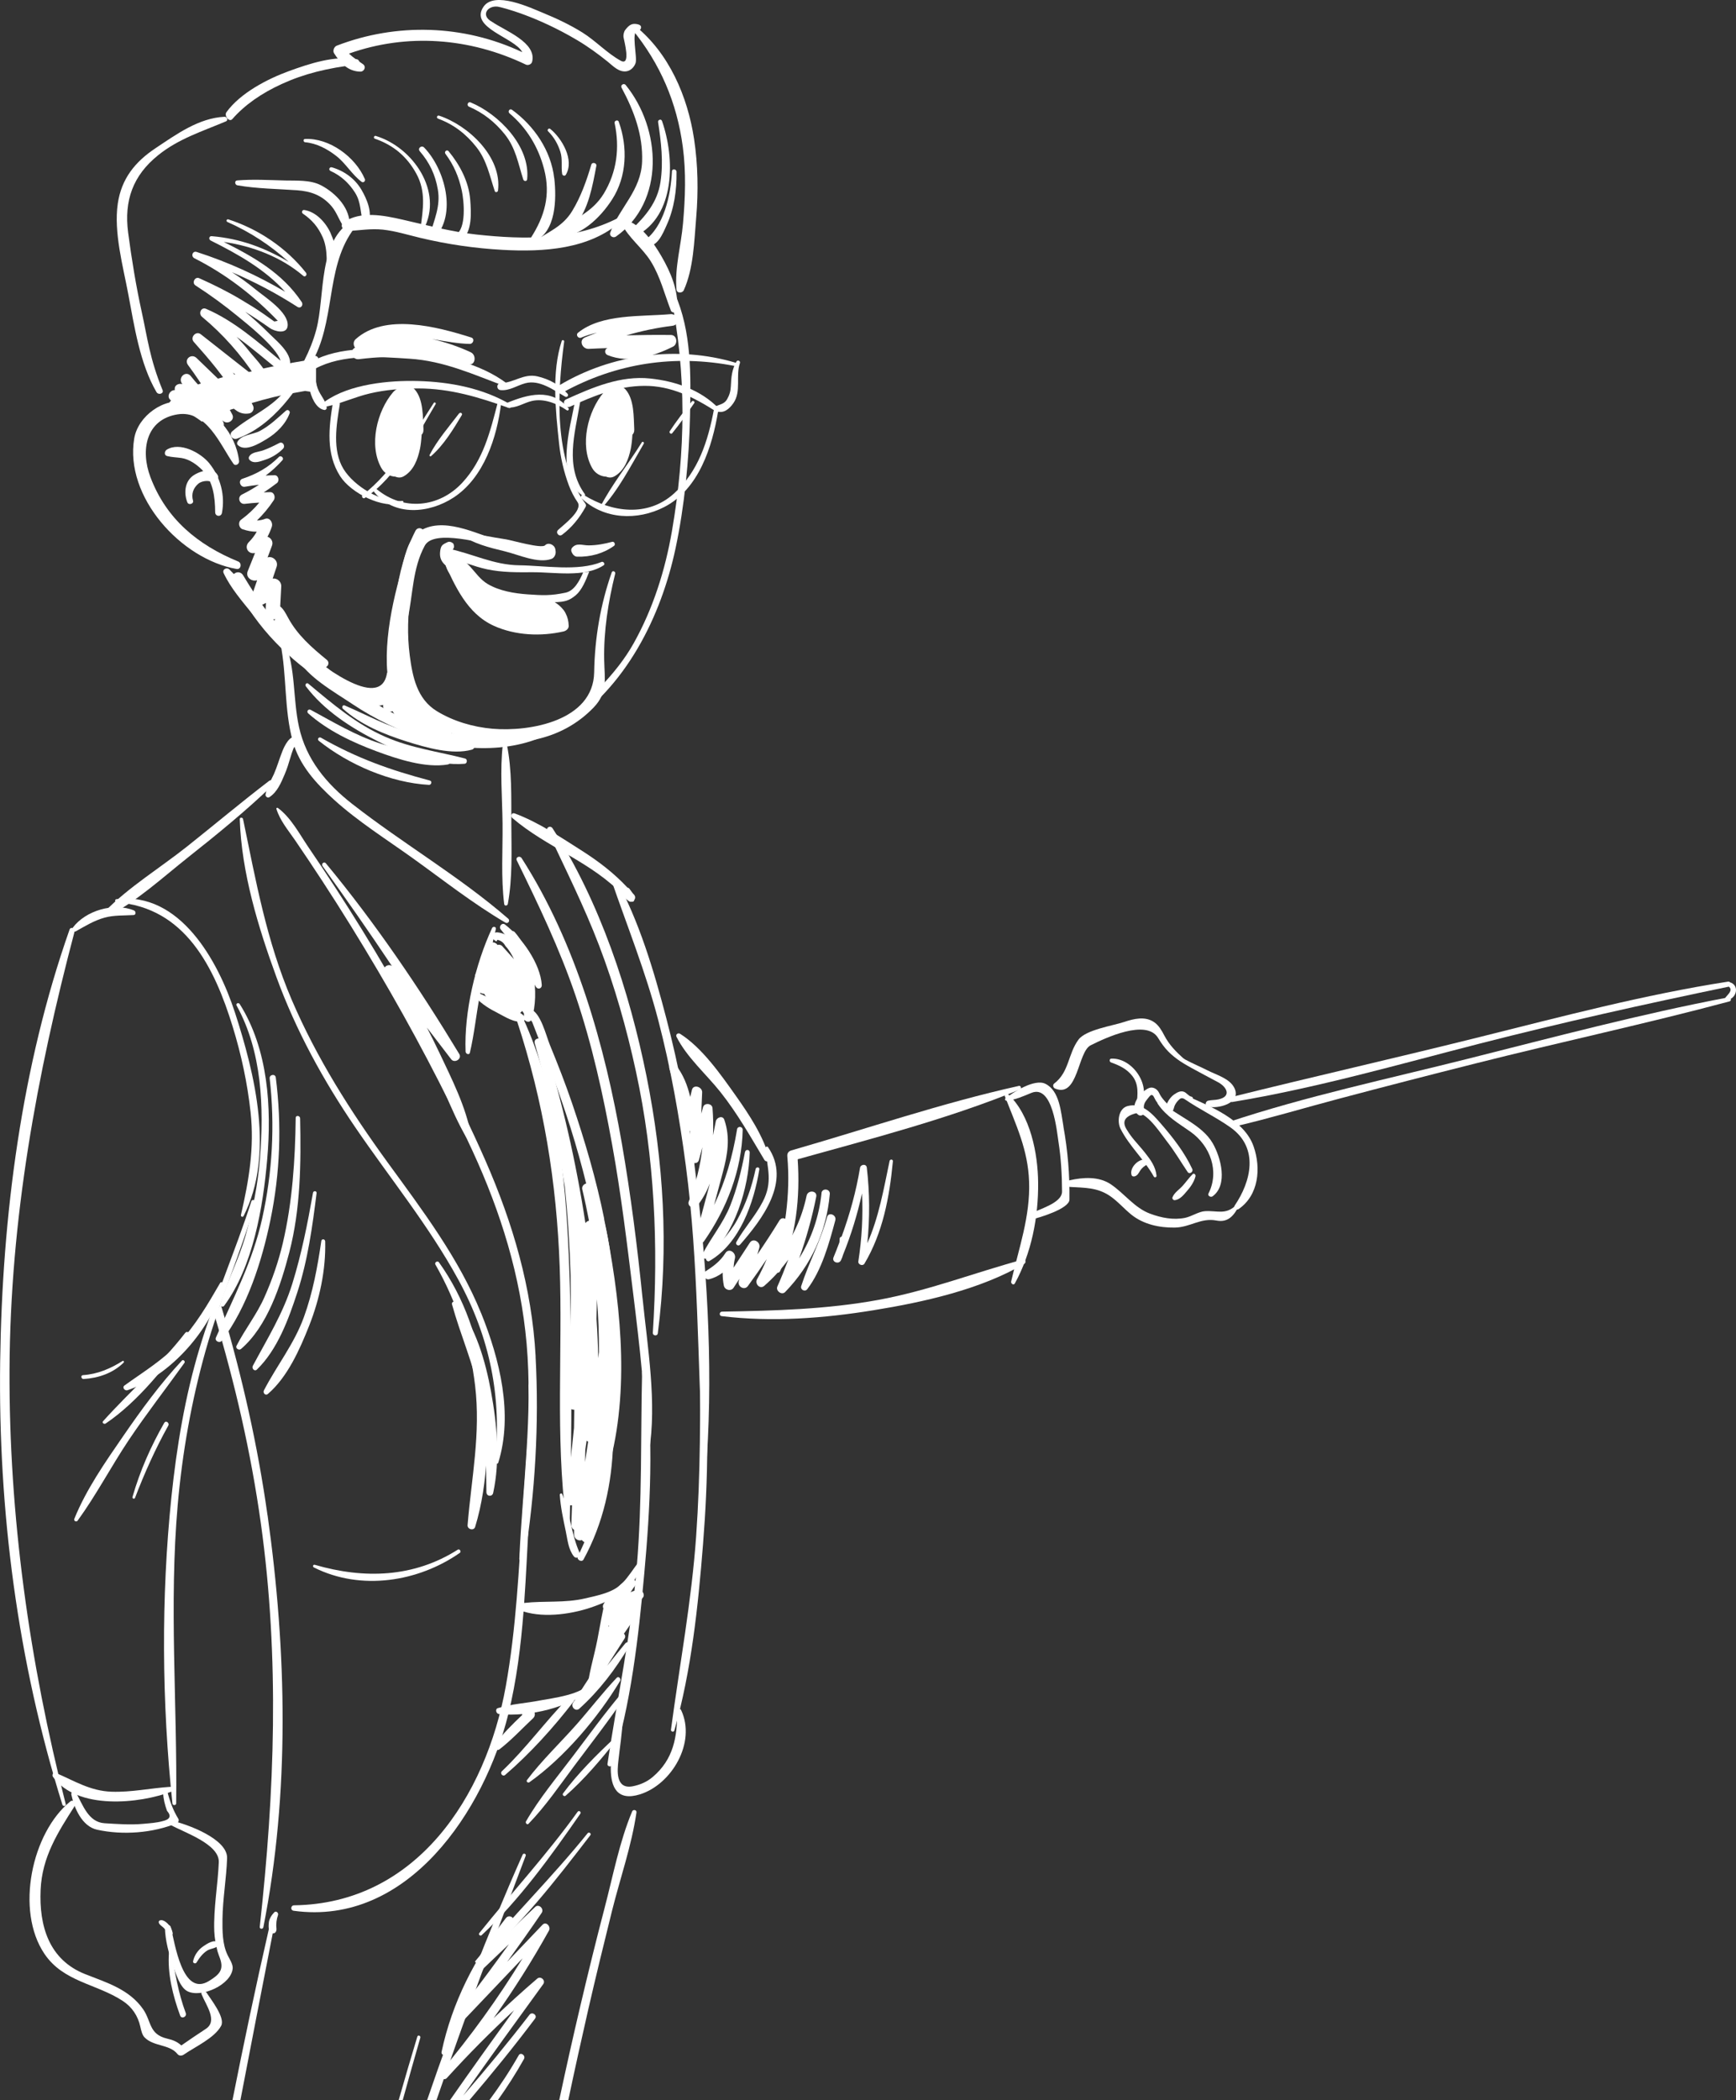 <svg width="86" height="104" viewBox="0 0 86 104" fill="none" xmlns="http://www.w3.org/2000/svg">
<rect x="0" y="0" width="86" height="104" fill="#333333" stroke="none"/>
<g clip-path="url(#clip0_1166_7563)">
<path d="M23.039 37.562C21.697 37.211 20.392 37.056 19.098 36.491C17.639 35.856 16.483 34.861 15.271 33.853C15.188 33.782 15.089 33.906 15.152 33.987C16.061 35.187 17.384 36.04 18.71 36.706C19.96 37.337 21.614 37.938 23.018 37.822C23.148 37.812 23.169 37.596 23.039 37.562Z" fill="white"/>
<path d="M22.208 37.597C21.116 37.219 19.921 37.177 18.808 36.809C17.592 36.41 16.514 35.759 15.394 35.153C15.271 35.087 15.167 35.234 15.271 35.329C16.245 36.19 17.462 36.762 18.665 37.208C19.704 37.594 21.088 38.046 22.187 37.857C22.317 37.836 22.338 37.642 22.208 37.597Z" fill="white"/>
<path d="M23.406 36.796C22.429 36.473 21.317 36.531 20.303 36.263C19.163 35.959 18.157 35.397 17.079 34.935C16.969 34.888 16.915 35.035 16.993 35.103C17.871 35.891 19.035 36.366 20.139 36.715C21.101 37.019 22.403 37.397 23.38 37.122C23.528 37.08 23.583 36.854 23.406 36.794V36.796Z" fill="white"/>
<path d="M21.296 38.652C19.34 38.135 17.678 37.547 15.901 36.531C15.794 36.47 15.698 36.607 15.794 36.685C17.29 37.877 19.35 38.759 21.249 38.867C21.369 38.875 21.423 38.686 21.296 38.654V38.652Z" fill="white"/>
<path d="M15.165 13.514C14.185 12.27 12.802 11.344 11.312 10.863C11.229 10.837 11.185 10.955 11.265 10.992C12.422 11.506 13.396 12.152 14.303 12.968C13.12 12.275 11.909 11.813 10.484 11.695C10.351 11.685 10.328 11.855 10.437 11.911C11.773 12.577 13.123 13.333 14.128 14.449C12.74 13.633 11.278 12.971 9.744 12.477C9.536 12.409 9.442 12.693 9.632 12.79C11.19 13.577 12.552 14.625 13.761 15.887C13.704 15.898 13.646 15.911 13.589 15.921C13.412 15.793 13.235 15.667 13.055 15.543C12.698 15.294 12.326 15.066 11.95 14.843C11.281 14.441 10.58 14.095 9.869 13.777C9.656 13.682 9.489 14.008 9.684 14.134C10.432 14.617 11.146 15.139 11.833 15.706C12.083 15.914 13.701 17.176 13.896 17.859C12.74 16.906 11.591 15.887 10.21 15.294C9.96 15.187 9.817 15.53 10.007 15.688C11.049 16.552 11.93 17.549 12.669 18.68C12.623 18.646 12.568 18.604 12.495 18.554C12.211 18.331 11.93 18.108 11.646 17.888C11.081 17.441 10.515 16.998 9.947 16.552C9.708 16.365 9.4 16.709 9.601 16.932C10.367 17.793 11.112 18.659 11.69 19.649C11.393 19.389 11.088 19.035 10.95 18.898C10.546 18.51 10.143 18.119 9.739 17.73C9.481 17.481 9.098 17.791 9.32 18.084C9.674 18.56 10.002 19.048 10.309 19.549C10.005 19.266 9.718 18.961 9.453 18.625C9.213 18.326 8.799 18.691 9.015 18.995C9.02 19.003 9.028 19.011 9.033 19.022C8.84 18.969 8.614 19.077 8.663 19.316C8.403 19.313 8.213 19.67 8.486 19.838C8.679 19.956 8.872 20.074 9.064 20.192C9.189 20.268 9.351 20.234 9.45 20.145C9.828 20.5 10.205 20.854 10.583 21.208C10.859 21.465 11.247 21.151 11.023 20.835C11.018 20.83 11.015 20.822 11.01 20.817C11.036 20.835 11.06 20.854 11.088 20.872C11.32 21.022 11.643 20.788 11.505 20.523C11.375 20.271 11.237 20.024 11.096 19.78C11.153 19.835 11.211 19.89 11.271 19.946C11.604 20.266 11.864 20.555 12.344 20.473C12.516 20.444 12.612 20.255 12.537 20.095C12.255 19.507 11.914 18.966 11.536 18.449L12.49 19.198C12.758 19.407 13.146 19.421 13.276 19.058C13.464 18.544 12.63 17.754 12.367 17.418C12.167 17.16 11.948 16.919 11.724 16.68C12.49 17.229 13.206 17.859 13.93 18.436C14.024 18.512 14.165 18.478 14.232 18.386C14.73 17.696 13.787 16.969 13.341 16.523C12.961 16.142 12.56 15.785 12.148 15.438C12.56 15.693 12.966 15.958 13.362 16.242C13.584 16.402 14.214 16.583 14.25 16.131C14.308 15.457 13.11 14.706 12.654 14.328C12.284 14.021 11.893 13.743 11.492 13.48C12.612 13.958 13.693 14.525 14.73 15.194C14.896 15.302 15.047 15.11 14.946 14.956C13.993 13.527 12.565 12.722 11.086 11.981C12.505 12.186 13.925 12.722 15.027 13.664C15.12 13.743 15.232 13.604 15.162 13.514H15.165Z" fill="white"/>
<path d="M18.621 6.731C18.53 6.702 18.481 6.838 18.572 6.87C19.478 7.179 20.166 7.754 20.627 8.605C21.109 9.489 20.958 10.361 20.835 11.285C20.825 11.366 20.95 11.421 20.992 11.345C21.974 9.484 20.453 7.29 18.621 6.733V6.731Z" fill="white"/>
<path d="M21.012 7.306C20.882 7.172 20.671 7.345 20.796 7.49C21.28 8.051 21.564 8.653 21.689 9.38C21.835 10.22 21.505 10.873 21.301 11.642C21.27 11.761 21.416 11.905 21.52 11.797C22.653 10.621 22.046 8.377 21.012 7.306Z" fill="white"/>
<path d="M23.294 9.898C23.226 9.003 22.786 8.173 22.223 7.488C22.137 7.383 21.989 7.512 22.067 7.619C22.484 8.176 22.731 8.764 22.877 9.439C22.984 9.932 23.122 11.344 22.564 11.63C22.465 11.683 22.481 11.812 22.578 11.859C22.619 11.88 22.663 11.901 22.705 11.922C22.762 11.951 22.851 11.932 22.895 11.89C23.398 11.428 23.343 10.531 23.294 9.893V9.898Z" fill="white"/>
<path d="M21.75 5.727C21.654 5.696 21.601 5.837 21.698 5.874C22.471 6.16 23.081 6.628 23.594 7.276C24.117 7.937 24.253 8.696 24.511 9.465C24.54 9.552 24.662 9.512 24.67 9.439C24.881 7.772 23.195 6.202 21.75 5.727Z" fill="white"/>
<path d="M23.313 5.072C23.174 5.017 23.102 5.227 23.237 5.284C23.943 5.589 24.513 6.04 24.998 6.641C25.55 7.327 25.665 8.083 25.92 8.883C25.951 8.986 26.102 8.996 26.115 8.878C26.279 7.245 24.706 5.647 23.315 5.072H23.313Z" fill="white"/>
<path d="M27.456 8.831C27.3 7.461 26.466 6.235 25.365 5.437C25.247 5.353 25.135 5.523 25.242 5.615C26.107 6.345 26.675 7.293 26.956 8.382C27.287 9.66 26.977 10.716 26.302 11.773C26.235 11.878 26.344 12.004 26.459 11.957C27.552 11.503 27.573 9.844 27.459 8.831H27.456Z" fill="white"/>
<path d="M27.255 6.383C27.185 6.326 27.084 6.436 27.151 6.499C27.44 6.785 27.633 7.124 27.758 7.51C27.878 7.882 27.789 8.245 27.849 8.615C27.862 8.699 27.985 8.733 28.029 8.657C28.469 7.927 27.839 6.851 27.258 6.383H27.255Z" fill="white"/>
<path d="M32.791 5.985C32.752 5.872 32.582 5.935 32.601 6.046C32.754 7.048 32.869 8.007 32.72 9.012C32.572 10.012 31.976 10.708 31.28 11.372C31.131 11.514 31.29 11.792 31.488 11.692C33.478 10.687 33.439 7.825 32.793 5.985H32.791Z" fill="white"/>
<path d="M33.288 8.484C33.226 9.666 32.903 11.233 31.889 11.942C31.783 12.015 31.853 12.194 31.973 12.204C32.567 12.259 32.825 11.592 33.03 11.138C33.4 10.322 33.528 9.408 33.515 8.511C33.515 8.366 33.293 8.335 33.286 8.487L33.288 8.484Z" fill="white"/>
<path d="M18.074 8.866C17.597 7.753 16.3 6.821 15.105 6.882C15.011 6.887 15.024 7.037 15.113 7.044C15.683 7.094 16.214 7.375 16.662 7.727C17.136 8.097 17.436 8.648 17.913 9.003C18.006 9.071 18.116 8.966 18.074 8.866Z" fill="white"/>
<path d="M26.201 48.938C26.297 48.77 26.402 48.542 26.266 48.389C26.219 48.337 26.172 48.287 26.126 48.234C25.974 47.331 25.498 46.229 24.623 46.169C24.521 46.161 24.456 46.226 24.438 46.321C24.43 46.358 24.425 46.394 24.417 46.431C24.409 46.471 24.435 46.505 24.464 46.528C24.49 46.552 24.516 46.573 24.545 46.596C24.589 46.636 24.638 46.583 24.636 46.539C24.813 46.573 24.948 46.675 25.042 46.851C25.222 47.04 25.349 47.269 25.464 47.499C25.271 47.287 25.078 47.072 24.886 46.859C24.821 46.785 24.727 46.77 24.643 46.793C24.526 46.596 24.149 46.62 24.089 46.911C24.024 47.324 23.805 47.67 23.74 48.082C23.57 48.132 23.453 48.329 23.61 48.505C23.651 48.55 23.693 48.592 23.735 48.636C23.716 48.72 23.701 48.804 23.682 48.891C23.643 49.088 23.818 49.214 23.987 49.214C24.271 49.731 24.818 50.064 25.381 50.166C25.417 50.172 25.448 50.166 25.48 50.161C25.615 50.248 25.795 50.18 25.865 50.056C25.878 50.077 25.894 50.098 25.907 50.119C26.019 50.308 26.269 50.306 26.357 50.103C26.545 49.676 26.417 49.321 26.198 48.933L26.201 48.938Z" fill="white"/>
<path d="M30.303 68.666C30.355 67.658 30.36 66.647 30.322 65.639C30.473 63.313 30.288 60.988 29.358 58.748C29.241 58.462 28.774 58.607 28.847 58.906C28.97 59.418 29.079 59.932 29.178 60.45C29.108 60.463 29.043 60.505 29.001 60.57C28.537 57.536 27.857 54.535 26.925 51.598C26.839 51.33 26.412 51.391 26.492 51.669C26.73 52.509 26.948 53.354 27.157 54.199C27.11 54.252 27.084 54.323 27.107 54.417C27.462 55.861 27.748 57.313 27.982 58.772C28.131 60.237 28.225 61.702 28.266 63.169C28.295 65.285 28.248 67.398 28.141 69.511C28.131 69.71 28.298 69.816 28.449 69.81C28.444 70.11 28.441 70.409 28.436 70.708C28.321 71.889 28.178 73.068 27.998 74.241C27.964 74.47 28.162 74.575 28.337 74.541C28.326 74.863 28.313 75.186 28.303 75.509C28.3 75.617 28.358 75.706 28.438 75.759C28.438 75.832 28.438 75.906 28.438 75.979C28.444 76.218 28.662 76.323 28.826 76.263C28.944 76.428 29.217 76.467 29.29 76.223C30.004 73.855 30.41 71.425 30.504 68.939C30.509 68.805 30.415 68.705 30.306 68.663L30.303 68.666ZM29.67 66.96C29.66 67.059 29.649 67.156 29.636 67.256C29.623 66.608 29.595 65.959 29.55 65.311C29.558 64.986 29.566 64.66 29.571 64.335C29.647 65.209 29.675 66.083 29.67 66.96ZM28.996 71.782C29.017 71.635 29.04 71.488 29.061 71.341C29.082 71.362 29.108 71.38 29.136 71.393C29.087 71.729 29.035 72.062 28.983 72.399C28.983 72.249 28.988 72.099 28.991 71.952C28.991 71.897 28.996 71.839 28.996 71.784V71.782Z" fill="white"/>
<path d="M30.626 79.18C30.392 79.18 30.358 79.547 30.595 79.547C30.832 79.547 30.863 79.18 30.626 79.18Z" fill="white"/>
<path d="M30.431 86.075C29.543 86.907 28.62 87.828 27.894 88.807C27.836 88.886 27.948 88.986 28.021 88.923C28.936 88.122 29.782 87.122 30.535 86.169C30.584 86.106 30.488 86.017 30.431 86.072V86.075Z" fill="white"/>
<path d="M30.806 83.832C29.954 84.843 29.175 85.919 28.376 86.972C27.584 88.019 26.717 89.051 26.058 90.193C26.011 90.271 26.115 90.387 26.185 90.311C27.024 89.442 27.717 88.426 28.438 87.46C29.3 86.305 30.194 85.166 30.996 83.969C31.079 83.843 30.9 83.722 30.803 83.832H30.806Z" fill="white"/>
<path d="M30.553 83.082C29.853 83.82 29.23 84.636 28.556 85.4C27.745 86.316 26.847 87.167 26.107 88.146C26.05 88.222 26.157 88.306 26.227 88.256C27.956 87.028 29.629 85.054 30.72 83.237C30.783 83.135 30.645 82.985 30.553 83.082Z" fill="white"/>
<path d="M31.67 78.74C31.514 78.737 31.371 78.782 31.238 78.847C31.306 78.742 31.373 78.64 31.449 78.537C31.621 78.299 31.295 78.023 31.074 78.194C30.618 78.543 30.233 78.934 29.912 79.412C29.782 79.606 29.959 79.805 30.139 79.8C30.081 79.926 30.027 80.052 29.975 80.183C29.904 80.362 30.032 80.485 30.178 80.501C30.014 80.748 29.855 80.997 29.704 81.254C29.613 81.412 29.738 81.611 29.889 81.619C29.756 81.814 29.62 82.005 29.49 82.202C29.417 82.31 29.474 82.444 29.568 82.507C29.17 83.11 28.774 83.717 28.386 84.326C28.261 84.522 28.516 84.777 28.698 84.614C29.688 83.722 30.496 82.656 31.175 81.509C31.251 81.38 31.079 81.26 30.983 81.373C30.675 81.74 30.381 82.115 30.081 82.486C30.368 82.039 30.652 81.59 30.938 81.144C30.998 81.052 30.97 80.958 30.91 80.9C31.142 80.564 31.373 80.231 31.605 79.895C31.709 79.742 31.597 79.593 31.459 79.567C31.587 79.414 31.715 79.262 31.847 79.112C31.962 78.986 31.84 78.745 31.675 78.742L31.67 78.74Z" fill="white"/>
<path d="M28.191 84.043C27.032 85.219 26.068 86.571 24.864 87.71C24.753 87.815 24.904 87.996 25.023 87.896C26.261 86.833 27.422 85.547 28.42 84.253C28.524 84.116 28.316 83.919 28.193 84.043H28.191Z" fill="white"/>
<path d="M26.338 84.665C26.198 84.625 26.128 84.625 25.992 84.678C25.89 84.717 25.859 84.828 25.867 84.927C25.383 85.389 24.893 85.862 24.507 86.408C24.401 86.557 24.604 86.733 24.744 86.626C25.343 86.164 25.864 85.597 26.417 85.079C26.537 84.967 26.526 84.72 26.341 84.667L26.338 84.665Z" fill="white"/>
<path d="M11.878 49.721C11.818 49.627 11.664 49.693 11.721 49.795C12.987 52.081 13.078 54.846 12.878 57.365C12.776 58.662 12.516 59.943 12.164 61.19C11.836 62.35 11.263 63.416 10.919 64.563C10.885 64.676 11.031 64.757 11.104 64.663C12.537 62.726 13.031 59.778 13.237 57.405C13.459 54.856 13.289 51.963 11.878 49.724V49.721Z" fill="white"/>
<path d="M13.662 53.357C13.636 53.157 13.336 53.21 13.36 53.407C13.626 55.732 13.493 58.053 12.993 60.321C12.524 62.45 11.563 64.266 10.698 66.232C10.62 66.411 10.883 66.534 10.992 66.39C12.253 64.723 12.974 62.455 13.396 60.418C13.878 58.092 13.964 55.73 13.662 53.357Z" fill="white"/>
<path d="M14.649 55.357C14.623 57.439 14.485 59.536 14.011 61.557C13.795 62.479 13.485 63.369 13.102 64.23C12.722 65.091 12.141 65.815 11.716 66.645C11.651 66.773 11.841 66.886 11.938 66.802C13.248 65.684 13.91 63.636 14.332 62.014C14.892 59.859 14.915 57.604 14.868 55.381C14.866 55.242 14.649 55.213 14.649 55.357Z" fill="white"/>
<path d="M15.506 59.064C15.238 60.584 14.938 62.099 14.48 63.571C14.016 65.06 13.245 66.283 12.524 67.637C12.459 67.761 12.605 67.934 12.725 67.821C13.743 66.839 14.298 65.322 14.73 63.994C15.246 62.414 15.478 60.734 15.683 59.083C15.699 58.967 15.527 58.954 15.506 59.064Z" fill="white"/>
<path d="M15.917 61.458C15.727 62.749 15.5 63.996 15.055 65.222C14.568 66.561 13.716 67.613 13.075 68.85C13.01 68.973 13.148 69.133 13.271 69.028C14.242 68.196 14.854 66.818 15.318 65.642C15.831 64.342 16.146 62.886 16.11 61.476C16.107 61.352 15.935 61.329 15.917 61.455V61.458Z" fill="white"/>
<path d="M37.435 57.884C37.245 58.771 36.956 59.611 36.523 60.404C36.125 61.136 35.539 61.672 34.997 62.283C34.924 62.365 35.044 62.501 35.135 62.449C36.654 61.577 37.352 59.548 37.617 57.905C37.636 57.787 37.459 57.774 37.435 57.886V57.884Z" fill="white"/>
<path d="M36.906 57.046C36.729 57.965 36.518 58.837 36.174 59.703C35.828 60.572 35.241 61.262 34.817 62.076C34.739 62.225 34.905 62.417 35.051 62.291C36.393 61.118 37.096 58.823 37.14 57.07C37.143 56.918 36.937 56.899 36.908 57.046H36.906Z" fill="white"/>
<path d="M36.513 55.93C36.292 57.264 35.938 58.508 35.373 59.679C35.518 59.138 35.664 58.597 35.807 58.056C36.042 57.175 36.188 56.345 35.883 55.453C35.802 55.214 35.5 55.337 35.461 55.523C35.414 55.752 35.367 55.988 35.323 56.224C35.341 55.778 35.333 55.327 35.297 54.87C35.276 54.631 34.893 54.597 34.831 54.822C34.802 54.93 34.771 55.04 34.739 55.148C34.755 54.799 34.771 54.447 34.784 54.098C34.797 53.815 34.346 53.675 34.276 53.975C34.247 54.09 34.221 54.206 34.193 54.321C34.06 53.752 33.843 53.2 33.484 52.749C33.372 52.607 33.109 52.715 33.158 52.898C33.427 53.88 33.802 54.76 33.862 55.791C33.872 55.951 34.041 56.03 34.185 56.004C34.169 56.442 34.148 56.878 34.135 57.316C34.127 57.592 34.549 57.723 34.627 57.434C34.682 57.224 34.739 57.017 34.797 56.807C34.7 57.723 34.474 58.616 34.125 59.484C34.021 59.747 34.383 59.907 34.544 59.708C34.812 59.374 35.01 59.002 35.167 58.608C34.932 59.484 34.695 60.361 34.461 61.241C34.393 61.493 34.719 61.692 34.878 61.464C35.998 59.855 36.748 57.954 36.792 55.956C36.797 55.773 36.542 55.749 36.511 55.928L36.513 55.93Z" fill="white"/>
<path d="M24.662 103.999C25.125 103.348 25.561 102.67 25.956 101.964C26.055 101.788 25.795 101.602 25.696 101.778C25.256 102.552 24.769 103.29 24.245 103.996H24.662V103.999Z" fill="white"/>
<path d="M22.135 102.904C23.198 101.733 24.31 100.612 25.469 99.544C24.399 101.019 23.334 102.502 22.292 103.999H23.253C24.375 102.686 25.464 101.345 26.506 99.961C26.634 99.791 26.363 99.602 26.233 99.767C25.178 101.137 24.078 102.471 22.945 103.775C24.25 101.922 25.579 100.085 26.912 98.252C27.045 98.069 26.787 97.835 26.615 97.98C25.876 98.612 25.157 99.268 24.453 99.938C25.446 98.549 26.36 97.103 27.194 95.604C27.303 95.41 27.056 95.126 26.876 95.312C26.293 95.924 25.709 96.538 25.125 97.15C25.706 96.349 26.277 95.543 26.834 94.725C26.967 94.528 26.694 94.257 26.514 94.43C26.045 94.879 25.574 95.326 25.102 95.775C25.209 95.599 25.323 95.428 25.425 95.247C25.566 95 25.235 94.759 25.058 94.987C23.537 96.935 22.393 99.166 21.875 101.61C21.838 101.786 22.128 101.851 22.182 101.683C22.328 101.216 22.49 100.757 22.662 100.305C22.698 100.3 22.734 100.287 22.766 100.255C23.808 99.161 24.847 98.069 25.889 96.974C24.677 98.956 23.318 100.838 21.82 102.615C21.666 102.796 21.974 103.082 22.135 102.904ZM23.961 97.468C24.378 97.069 24.797 96.67 25.214 96.273C24.558 97.192 23.886 98.098 23.198 98.993C23.433 98.473 23.685 97.964 23.961 97.468Z" fill="white"/>
<path d="M21.752 52.102C21.559 51.692 21.356 51.288 21.15 50.886C21.551 51.409 21.95 51.931 22.351 52.454C22.52 52.672 22.898 52.435 22.752 52.196C20.765 48.91 18.595 45.713 16.144 42.752C16.053 42.641 15.896 42.778 15.98 42.891C17.152 44.526 18.303 46.172 19.418 47.842C19.236 47.692 18.915 47.912 19.051 48.138C19.806 49.401 20.499 50.692 21.137 52.015C21.817 53.428 22.309 54.968 23.101 56.323C23.174 56.446 23.372 56.399 23.343 56.247C23.088 54.806 22.374 53.422 21.752 52.099V52.102Z" fill="white"/>
<path d="M44.069 57.492C43.777 58.886 43.538 60.277 42.967 61.563C43.092 60.319 43.087 59.075 42.941 57.82C42.918 57.618 42.636 57.652 42.605 57.83C42.41 59.004 42.097 60.133 41.693 61.238C41.647 61.245 41.602 61.277 41.597 61.332C41.597 61.395 41.589 61.456 41.584 61.519C41.49 61.768 41.396 62.017 41.292 62.264C41.193 62.5 41.558 62.632 41.662 62.406C41.706 62.309 41.743 62.217 41.769 62.125C42.167 61.141 42.475 60.133 42.704 59.096C42.756 60.222 42.696 61.34 42.522 62.461C42.496 62.624 42.74 62.715 42.824 62.576C43.736 61.041 44.064 59.282 44.233 57.51C44.243 57.4 44.09 57.392 44.069 57.492Z" fill="white"/>
<path d="M40.972 60.266C40.651 61.46 40.068 62.518 39.693 63.681C39.633 63.865 39.875 63.991 39.99 63.841C40.711 62.899 41.076 61.563 41.381 60.426C41.454 60.158 41.042 59.998 40.972 60.269V60.266Z" fill="white"/>
<path d="M40.699 59.083C40.574 60.258 40.194 61.348 39.589 62.316C39.943 61.322 40.227 60.306 40.436 59.258C40.496 58.954 40.022 58.912 39.959 59.209C39.725 60.324 39.256 61.327 38.584 62.193C38.774 61.702 38.93 61.196 39.05 60.671C39.107 60.419 38.771 60.18 38.612 60.437C38.263 61.009 37.896 61.568 37.518 62.122C37.55 62.012 37.584 61.902 37.615 61.791C37.696 61.511 37.315 61.277 37.146 61.539C36.878 61.952 36.609 62.364 36.339 62.776C36.349 62.624 36.37 62.469 36.409 62.309C36.474 62.03 36.107 61.778 35.935 62.054C35.674 62.466 35.343 62.702 34.945 62.962C34.765 63.08 34.927 63.401 35.127 63.348C35.388 63.282 35.607 63.17 35.799 63.023C35.799 63.23 35.815 63.437 35.857 63.655C35.898 63.884 36.214 63.965 36.341 63.768C36.438 63.621 36.534 63.471 36.63 63.325C36.62 63.361 36.609 63.398 36.599 63.437C36.521 63.713 36.878 63.923 37.052 63.681C37.373 63.243 37.682 62.797 37.985 62.348C37.841 62.687 37.685 63.02 37.505 63.346C37.378 63.574 37.646 63.865 37.862 63.674C38.313 63.28 38.706 62.844 39.05 62.377C38.883 62.826 38.706 63.269 38.511 63.708C38.414 63.923 38.73 64.154 38.896 63.981C40.188 62.65 40.941 60.996 41.108 59.13C41.131 58.862 40.722 58.82 40.694 59.085L40.699 59.083Z" fill="white"/>
<path d="M19.95 103.999C20.236 102.967 20.525 101.936 20.822 100.907C20.851 100.81 20.705 100.755 20.674 100.852C20.356 101.899 20.051 102.949 19.749 104.002H19.95V103.999Z" fill="white"/>
<path d="M23.979 68.541C23.737 66.396 23.013 64.28 21.744 62.508C21.674 62.409 21.51 62.516 21.57 62.621C22.637 64.49 23.284 66.493 23.536 68.614C23.82 70.987 23.356 73.187 23.164 75.52C23.145 75.736 23.474 75.822 23.539 75.61C24.211 73.407 24.239 70.832 23.982 68.541H23.979Z" fill="white"/>
<path d="M24.325 68.911C24.047 67.386 23.567 65.732 22.591 64.493C22.523 64.406 22.361 64.472 22.39 64.585C22.802 66.079 23.427 67.486 23.755 69.005C24.104 70.63 24.07 72.25 24.096 73.891C24.099 74.111 24.385 74.137 24.432 73.927C24.784 72.297 24.625 70.554 24.325 68.911Z" fill="white"/>
<path d="M9.182 65.997C7.945 67.595 6.447 68.887 5.106 70.378C5.035 70.454 5.16 70.543 5.233 70.493C6.851 69.401 8.195 67.669 9.351 66.115C9.43 66.01 9.263 65.894 9.185 65.997H9.182Z" fill="white"/>
<path d="M9.012 67.376C7.934 68.531 6.994 69.82 6.098 71.122C5.212 72.408 4.269 73.757 3.68 75.217C3.641 75.317 3.785 75.387 3.845 75.303C4.767 74.035 5.504 72.621 6.376 71.316C7.254 70.006 8.221 68.767 9.137 67.489C9.192 67.413 9.077 67.305 9.012 67.373V67.376Z" fill="white"/>
<path d="M8.139 70.456C7.467 71.632 6.941 72.821 6.564 74.126C6.54 74.207 6.657 74.255 6.689 74.173C7.155 72.953 7.702 71.735 8.337 70.595C8.41 70.464 8.218 70.322 8.142 70.456H8.139Z" fill="white"/>
<path d="M10.904 63.534C10.284 64.605 9.698 65.613 8.846 66.521C8.059 67.361 7.093 67.939 6.168 68.608C6.033 68.708 6.184 68.889 6.319 68.842C8.476 68.109 10.469 65.812 11.07 63.626C11.096 63.526 10.958 63.437 10.901 63.534H10.904Z" fill="white"/>
<path d="M6.072 67.396C5.467 67.776 4.832 68.049 4.108 68.097C3.983 68.105 4.019 68.296 4.144 68.288C4.884 68.241 5.595 67.997 6.126 67.475C6.163 67.44 6.121 67.364 6.074 67.393L6.072 67.396Z" fill="white"/>
<path d="M34.382 6.874C34.065 4.782 33.145 2.629 31.455 1.275C31.35 1.191 31.225 1.34 31.306 1.44C32.713 3.159 33.533 5.081 33.825 7.27C33.994 8.535 33.947 9.809 33.835 11.069C33.742 12.145 33.419 13.252 33.512 14.334C33.531 14.539 33.807 14.523 33.874 14.371C34.359 13.3 34.39 11.943 34.489 10.774C34.599 9.48 34.578 8.165 34.382 6.871V6.874Z" fill="white"/>
<path d="M30.993 4.208C30.905 4.098 30.723 4.214 30.79 4.34C31.41 5.495 31.856 6.681 31.809 7.999C31.759 9.435 30.694 10.272 30.233 11.511C30.168 11.69 30.379 11.81 30.517 11.713C32.96 9.981 32.762 6.379 30.993 4.206V4.208Z" fill="white"/>
<path d="M30.648 10.78C28.473 11.906 25.99 11.875 23.586 11.612C22.352 11.476 21.166 11.155 19.955 10.88C19.01 10.665 17.861 10.428 17.022 11.008C16.801 11.161 17.015 11.447 17.226 11.439C17.819 11.413 18.356 11.308 18.963 11.371C19.593 11.439 20.208 11.633 20.823 11.78C22.169 12.1 23.521 12.297 24.896 12.373C26.923 12.486 29.197 12.35 30.762 10.964C30.851 10.885 30.754 10.725 30.645 10.783L30.648 10.78Z" fill="white"/>
<path d="M32.77 12.694C32.39 12.038 31.744 11.085 30.973 10.896C30.859 10.867 30.744 10.961 30.801 11.085C31.124 11.765 31.833 12.284 32.239 12.941C32.713 13.702 32.914 14.555 33.234 15.377C33.297 15.534 33.536 15.482 33.547 15.324C33.612 14.395 33.232 13.489 32.768 12.691L32.77 12.694Z" fill="white"/>
<path d="M33.421 14.511C33.372 14.398 33.192 14.453 33.215 14.574C34.026 18.498 33.963 22.383 33.288 26.297C32.952 28.242 32.351 30.14 31.392 31.854C30.52 33.419 28.993 34.841 27.654 35.857C27.529 35.952 27.673 36.183 27.811 36.096C31.054 34.067 32.76 30.458 33.463 27.169C33.908 25.092 34.138 22.743 34.182 20.614C34.224 18.564 34.27 16.419 33.419 14.511H33.421Z" fill="white"/>
<path d="M27.91 35.602C25.545 36.597 23.307 36.765 20.817 35.896C19.65 35.489 18.574 34.854 17.551 34.163C16.701 33.591 15.889 32.623 14.935 32.273C14.779 32.216 14.605 32.381 14.691 32.541C15.22 33.526 16.545 34.253 17.452 34.862C18.608 35.636 19.879 36.24 21.205 36.642C23.367 37.295 26.235 37.258 28.024 35.781C28.118 35.702 28.016 35.557 27.91 35.602Z" fill="white"/>
<path d="M14.482 32.001C14.136 31.36 13.568 30.83 13.097 30.282C12.516 29.602 12.008 28.825 11.367 28.203C11.232 28.071 10.992 28.197 11.081 28.386C11.432 29.129 12.003 29.783 12.518 30.418C13.024 31.04 13.56 31.778 14.248 32.2C14.376 32.279 14.563 32.156 14.482 32.004V32.001Z" fill="white"/>
<path d="M11.799 27.805C9.801 26.986 8.233 25.7 7.452 23.628C6.949 22.297 7.228 20.772 8.793 20.52C10.242 20.287 10.908 22.03 11.562 22.962C11.664 23.106 11.862 22.977 11.844 22.83C11.674 21.426 10.619 20.237 9.254 19.919C8.124 19.657 6.837 20.602 6.65 21.709C6.16 24.605 8.971 27.697 11.719 28.175C11.94 28.214 11.997 27.884 11.799 27.805Z" fill="white"/>
<path d="M10.378 22.953C9.94 22.41 8.906 21.864 8.258 22.27C8.153 22.336 8.114 22.541 8.276 22.583C8.513 22.643 8.747 22.646 8.987 22.68C9.375 22.738 9.737 22.995 10.008 23.265C10.565 23.822 10.654 24.628 10.659 25.363C10.659 25.583 10.954 25.612 10.995 25.399C11.157 24.541 10.93 23.641 10.378 22.956V22.953Z" fill="white"/>
<path d="M10.789 23.543C10.565 23.078 9.794 23.361 9.513 23.595C9.143 23.905 9.112 24.446 9.281 24.876C9.344 25.034 9.612 24.952 9.562 24.789C9.466 24.469 9.576 24.167 9.82 23.957C9.927 23.865 10.091 23.821 10.232 23.818C10.401 23.813 10.531 23.9 10.693 23.818C10.794 23.768 10.841 23.645 10.789 23.54V23.543Z" fill="white"/>
<path d="M17.525 10.894C15.723 11.831 16.119 14.645 15.668 16.328C15.384 17.386 14.858 18.352 14.217 19.226C13.498 20.205 12.402 20.578 11.503 21.36C11.313 21.525 11.516 21.801 11.738 21.722C13.504 21.1 14.837 19.236 15.621 17.617C16.637 15.517 16.142 12.928 17.708 11.112C17.801 11.002 17.648 10.834 17.525 10.896V10.894Z" fill="white"/>
<path d="M14.17 20.332C13.746 20.705 13.37 21.077 12.865 21.345C12.524 21.526 11.92 21.524 11.753 21.902C11.735 21.944 11.745 22.007 11.779 22.038C12.149 22.4 12.865 21.949 13.214 21.739C13.699 21.448 14.155 20.999 14.35 20.458C14.386 20.353 14.256 20.256 14.173 20.332H14.17Z" fill="white"/>
<path d="M13.836 21.938C13.571 22.075 13.308 22.206 13.026 22.305C12.802 22.384 12.472 22.382 12.344 22.607C12.305 22.676 12.32 22.739 12.378 22.791C12.586 22.983 12.909 22.841 13.138 22.767C13.466 22.66 13.779 22.466 14.021 22.221C14.149 22.093 14.016 21.846 13.836 21.938Z" fill="white"/>
<path d="M15.908 9.179C15.382 8.901 14.697 8.951 14.129 8.938C13.339 8.919 12.535 8.87 11.748 8.935C11.605 8.948 11.631 9.156 11.761 9.177C12.727 9.345 13.73 9.353 14.707 9.421C15.405 9.471 15.952 9.668 16.421 10.208C16.702 10.534 16.809 10.959 17.077 11.293C17.153 11.387 17.304 11.335 17.314 11.222C17.39 10.337 16.642 9.565 15.91 9.179H15.908Z" fill="white"/>
<path d="M31.669 1.224C31.335 1.119 31.181 1.213 30.973 1.484C30.908 1.568 30.872 1.728 30.887 1.838C30.911 2.001 31.273 3.287 30.754 3.009C30.093 2.652 29.507 2.019 28.855 1.612C28.233 1.224 27.566 0.911 26.889 0.633C26.279 0.384 24.5 -0.459 23.956 0.329C23.224 1.384 25.501 1.854 25.873 2.584C22.964 1.211 19.637 1.124 16.684 2.261C16.551 2.311 16.47 2.515 16.551 2.641C16.866 3.132 17.244 3.534 17.848 3.547C18.043 3.552 18.16 3.303 17.981 3.177C17.728 2.998 17.494 2.854 17.288 2.654C20.153 1.636 23.261 1.862 26.053 3.2C26.165 3.253 26.329 3.182 26.36 3.061C26.605 2.103 25.016 1.523 24.365 1.074C23.805 0.772 24.136 0.268 24.657 0.329C24.904 0.371 26.584 0.796 28.592 1.988C29.119 2.3 29.616 2.662 30.095 3.046C30.366 3.263 30.658 3.592 31.044 3.529C31.252 3.494 31.416 3.319 31.484 3.13C31.588 2.841 31.244 1.515 31.598 1.518C31.757 1.518 31.835 1.284 31.661 1.229L31.669 1.224Z" fill="white"/>
<path d="M17.681 2.934C16.575 2.737 15.342 3.147 14.319 3.519C13.243 3.91 11.902 4.609 11.219 5.554C11.089 5.732 11.357 6.071 11.508 5.898C12.118 5.202 12.936 4.627 13.951 4.162C15.059 3.656 16.199 3.37 17.728 3.189C17.872 3.173 17.799 2.955 17.681 2.934Z" fill="white"/>
<path d="M11.123 5.782C9.841 5.845 8.732 6.656 7.706 7.338C6.69 8.013 6.018 8.848 5.835 10.081C5.627 11.501 6.093 13.174 6.356 14.573C6.653 16.148 6.929 18.009 7.752 19.416C7.849 19.581 8.125 19.492 8.055 19.321C7.419 17.775 7.302 16.72 7.026 15.47C6.744 14.197 6.518 12.811 6.348 11.52C6.14 9.932 6.585 8.69 7.833 7.687C8.846 6.871 9.998 6.514 11.193 6.01C11.326 5.955 11.245 5.774 11.118 5.782H11.123Z" fill="white"/>
<path d="M17.905 9.396C17.579 8.842 17.045 8.459 16.441 8.286C16.321 8.252 16.259 8.415 16.376 8.467C16.889 8.698 17.29 9.068 17.59 9.543C17.897 10.029 17.837 10.517 17.991 11.029C18.027 11.155 18.181 11.173 18.236 11.055C18.475 10.554 18.171 9.845 17.905 9.396Z" fill="white"/>
<path d="M30.653 6.028C30.611 5.91 30.424 5.973 30.447 6.091C30.708 7.322 30.559 8.511 29.916 9.58C29.33 10.548 28.371 10.879 27.483 11.467C27.369 11.543 27.439 11.758 27.577 11.758C28.744 11.758 29.736 10.79 30.325 9.874C31.054 8.742 31.106 7.293 30.653 6.031V6.028Z" fill="white"/>
<path d="M29.293 8.153C29.056 8.951 28.777 9.742 28.345 10.45C27.866 11.238 27.167 11.463 26.472 11.962C26.334 12.062 26.43 12.272 26.579 12.293C27.373 12.403 28.063 11.708 28.514 11.141C29.165 10.316 29.35 9.224 29.543 8.211C29.572 8.067 29.334 8.012 29.293 8.151V8.153Z" fill="white"/>
<path d="M16.389 11.567C16.157 11.04 15.659 10.481 15.068 10.399C14.969 10.386 14.922 10.523 15.003 10.578C15.464 10.895 15.758 11.239 15.988 11.754C16.12 12.053 16.17 12.4 16.18 12.722C16.186 12.922 16.18 12.988 16.311 13.14C16.355 13.19 16.423 13.192 16.475 13.156C16.899 12.835 16.563 11.972 16.386 11.57L16.389 11.567Z" fill="white"/>
<path d="M23.318 17.442C22.693 17.153 22.052 16.938 21.401 16.791C22.055 16.899 22.698 17.022 23.271 17.03C23.446 17.03 23.532 16.773 23.342 16.712C21.649 16.177 19.07 15.492 17.619 16.796C17.489 16.912 17.499 17.096 17.588 17.216C17.309 17.345 17.429 17.831 17.781 17.786C19.607 17.565 21.383 17.626 23.191 18.043C23.555 18.127 23.623 17.584 23.321 17.445L23.318 17.442Z" fill="white"/>
<path d="M33.219 15.556C31.778 15.687 29.806 15.527 28.634 16.478C28.507 16.583 28.645 16.782 28.791 16.719C29.041 16.614 29.304 16.538 29.575 16.472C29.377 16.551 29.176 16.622 28.978 16.709C28.653 16.853 28.848 17.291 29.163 17.276C29.473 17.257 29.786 17.252 30.096 17.239C29.942 17.289 29.939 17.517 30.096 17.583C31.148 18.018 32.383 17.646 33.341 17.165C33.589 17.042 33.55 16.59 33.234 16.588C32.5 16.58 31.765 16.588 31.031 16.606C31.776 16.391 32.539 16.228 33.325 16.131C33.698 16.084 33.586 15.522 33.219 15.556Z" fill="white"/>
<path d="M31.421 21.285C31.39 20.673 31.427 19.77 30.981 19.279C30.679 18.948 30.142 19.156 29.905 19.434C29.121 20.353 28.7 22.041 29.332 23.172C29.483 23.44 29.747 23.592 30.025 23.603C30.158 23.66 30.301 23.666 30.437 23.589C30.932 23.309 31.135 22.76 31.25 22.217C31.278 22.077 31.312 21.823 31.33 21.524C31.387 21.468 31.424 21.39 31.419 21.287L31.421 21.285Z" fill="white"/>
<path d="M20.979 21.285C20.948 20.673 20.984 19.77 20.539 19.279C20.237 18.948 19.7 19.156 19.463 19.434C18.679 20.353 18.257 22.041 18.89 23.172C19.041 23.44 19.304 23.592 19.583 23.603C19.716 23.66 19.859 23.666 19.994 23.589C20.489 23.309 20.692 22.76 20.807 22.217C20.836 22.077 20.87 21.823 20.888 21.524C20.945 21.468 20.982 21.39 20.976 21.287L20.979 21.285Z" fill="white"/>
<path d="M29.186 28.309C29.131 28.32 29.076 28.328 29.017 28.328C28.977 28.328 28.941 28.32 28.902 28.315C28.706 28.774 28.449 29.257 28.016 29.349C27.287 29.504 26.881 29.485 26.141 29.433C25.482 29.386 24.75 29.265 24.169 28.926C23.797 28.708 23.565 28.359 23.281 28.049C22.927 27.664 22.619 27.559 22.122 27.459C22.083 27.451 22.044 27.443 22.007 27.456C21.895 27.496 21.924 27.661 21.973 27.774C22.541 29.026 23.14 30.386 24.458 30.987C25.529 31.473 26.802 31.525 27.922 31.268C28.045 31.239 28.175 31.137 28.173 30.995C28.167 30.748 28.113 30.549 28.021 30.375C28.016 30.36 28.006 30.346 28.001 30.333C27.985 30.307 27.969 30.278 27.951 30.252C27.933 30.226 27.915 30.199 27.891 30.176C27.782 30.039 27.644 29.921 27.482 29.821C27.975 29.806 28.196 29.75 28.527 29.472C28.824 29.22 29.022 28.745 29.186 28.315V28.309Z" fill="white"/>
<path d="M22.721 28.236C22.633 28.131 22.57 28.021 22.526 27.89C22.482 27.751 22.513 27.593 22.445 27.465C22.398 27.373 22.284 27.346 22.206 27.41C21.831 27.706 22.219 28.638 22.672 28.664C22.974 28.683 22.826 28.365 22.721 28.236Z" fill="white"/>
<path d="M28.994 24.934C27.413 22.748 27.611 19.414 27.949 16.912C27.96 16.841 27.848 16.815 27.827 16.884C27.319 18.448 27.522 20.314 27.694 21.945C27.77 22.661 27.928 23.359 28.181 24.037C28.288 24.32 28.436 24.614 28.611 24.866C28.895 25.276 27.892 26.008 27.647 26.244C27.506 26.378 27.692 26.599 27.848 26.48C28.34 26.11 28.707 25.646 29.007 25.108C29.041 25.047 29.038 24.992 28.996 24.934H28.994Z" fill="white"/>
<path d="M25.102 36.848C25.079 36.74 24.925 36.745 24.912 36.853C24.758 38.139 24.883 39.488 24.896 40.785C24.909 42.111 24.813 43.447 24.977 44.767C24.99 44.878 25.141 44.857 25.157 44.762C25.394 43.476 25.336 42.14 25.331 40.832C25.323 39.525 25.373 38.136 25.105 36.848H25.102Z" fill="white"/>
<path d="M25.172 45.489C22.758 43.394 19.955 41.772 17.439 39.803C16.165 38.806 15.167 37.603 14.813 36.002C14.503 34.595 14.659 33.146 14.115 31.784C14.063 31.655 13.865 31.723 13.891 31.852C14.217 33.461 14.066 35.123 14.503 36.708C14.829 37.892 15.654 38.792 16.543 39.598C17.741 40.685 19.15 41.567 20.46 42.507C21.963 43.586 23.437 44.749 25.034 45.686C25.172 45.767 25.292 45.591 25.172 45.486V45.489Z" fill="white"/>
<path d="M14.72 36.542C14.381 36.304 14.074 36.981 13.991 37.194C13.839 37.572 13.733 37.96 13.569 38.333C13.42 38.666 13.204 38.981 13.154 39.349C13.141 39.438 13.256 39.53 13.337 39.48C13.733 39.23 13.923 38.766 14.102 38.346C14.217 38.078 14.303 37.797 14.386 37.516C14.431 37.361 14.477 37.215 14.537 37.068C14.574 36.976 14.767 36.747 14.678 36.731C14.722 36.739 14.754 36.7 14.761 36.663C14.761 36.655 14.764 36.648 14.767 36.637C14.774 36.603 14.751 36.563 14.722 36.545L14.72 36.542Z" fill="white"/>
<path d="M13.331 38.67C11.953 39.723 10.625 40.839 9.268 41.918C7.931 42.978 6.387 43.92 5.189 45.139C5.084 45.246 5.194 45.453 5.342 45.375C6.77 44.64 8.036 43.472 9.288 42.479C10.737 41.332 12.174 40.164 13.508 38.88C13.633 38.762 13.469 38.565 13.331 38.67Z" fill="white"/>
<path d="M24.378 45.956C23.555 47.725 22.987 50.103 23.065 52.077C23.07 52.19 23.247 52.261 23.278 52.13C23.492 51.219 23.586 50.279 23.758 49.358C23.971 48.221 24.32 47.127 24.565 46.001C24.589 45.885 24.419 45.864 24.378 45.956Z" fill="white"/>
<path d="M25.485 46.145C25.417 46.069 25.258 46.122 25.292 46.234C25.474 46.836 25.742 47.4 25.881 48.017C26.058 48.817 25.964 49.576 25.951 50.377C25.946 50.595 26.263 50.694 26.336 50.469C26.75 49.177 26.42 47.182 25.485 46.143V46.145Z" fill="white"/>
<path d="M25.982 50.34C25.742 50.048 25.281 49.969 24.948 49.812C24.531 49.618 24.146 49.352 23.721 49.182C23.593 49.129 23.476 49.295 23.57 49.4C23.867 49.728 24.265 49.967 24.656 50.164C25.013 50.345 25.492 50.67 25.899 50.576C26.006 50.552 26.055 50.429 25.982 50.34Z" fill="white"/>
<path d="M28.173 62.115C28.011 58.207 27.576 54.033 25.909 50.416C25.815 50.211 25.544 50.355 25.61 50.555C26.93 54.563 27.576 58.548 27.727 62.74C27.876 66.903 27.511 71.13 28.042 75.277C28.055 75.382 28.225 75.377 28.227 75.272C28.326 70.906 28.355 66.486 28.175 62.115H28.173Z" fill="white"/>
<path d="M29.931 60.35C29.538 58.413 28.98 56.51 28.342 54.638C28.009 53.656 27.629 52.69 27.235 51.73C27.061 51.304 26.779 50.126 26.282 49.979C26.217 49.96 26.16 49.984 26.131 50.047C26.12 50.071 26.11 50.097 26.097 50.12C26.079 50.16 26.097 50.215 26.134 50.239C26.152 50.249 26.17 50.262 26.188 50.273C26.212 50.286 26.232 50.291 26.251 50.288C26.235 50.396 26.269 50.504 26.365 50.611C26.446 50.827 26.529 51.042 26.615 51.257C26.785 51.688 26.949 52.118 27.113 52.549C27.444 53.412 27.748 54.284 28.04 55.16C28.655 56.998 29.142 58.875 29.527 60.77C29.892 62.563 30.106 64.377 30.22 66.196C30.348 68.23 30.176 70.233 30.113 72.26C30.113 72.336 30.228 72.373 30.249 72.291C31.21 68.485 30.705 64.188 29.926 60.358L29.931 60.35Z" fill="white"/>
<path d="M30.207 71.404C30.08 73.412 29.488 75.287 28.626 77.074C28.548 77.237 28.822 77.384 28.907 77.226C29.887 75.433 30.319 73.473 30.374 71.422C30.377 71.315 30.212 71.296 30.207 71.404Z" fill="white"/>
<path d="M28.712 76.893C28.3 75.975 28.241 74.924 27.85 73.99C27.821 73.919 27.727 73.961 27.733 74.027C27.769 74.633 27.902 75.229 28.027 75.825C28.118 76.253 28.152 76.723 28.431 77.074C28.556 77.229 28.79 77.069 28.712 76.893Z" fill="white"/>
<path d="M31.83 64.281C31.572 61.724 31.249 59.175 30.809 56.639C29.965 51.78 28.54 46.706 25.842 42.496C25.75 42.354 25.524 42.446 25.602 42.609C26.68 44.811 27.725 46.987 28.514 49.31C29.332 51.725 29.882 54.219 30.332 56.721C30.77 59.136 31.061 61.572 31.361 64.005C31.523 65.312 31.681 66.622 31.801 67.932C31.921 69.255 31.879 70.575 31.96 71.896C31.968 72.011 32.137 71.99 32.153 71.891C32.549 69.444 32.08 66.738 31.832 64.281H31.83Z" fill="white"/>
<path d="M32.03 53.302C31.184 49.102 29.723 44.655 27.373 41.017C27.277 40.865 27.037 40.962 27.118 41.135C28.006 43.025 28.933 44.871 29.681 46.826C30.455 48.853 31.046 50.942 31.504 53.058C32.429 57.308 32.622 61.689 32.34 65.994C32.33 66.157 32.57 66.18 32.588 66.02C33.137 61.786 32.877 57.513 32.03 53.302Z" fill="white"/>
<path d="M31.416 44.311C31.395 44.285 31.371 44.264 31.351 44.241L31.205 44.044C31.176 43.991 31.132 43.962 31.08 43.949C30.421 43.243 29.665 42.663 28.847 42.141C27.79 41.469 26.67 40.715 25.495 40.279C25.349 40.224 25.268 40.413 25.378 40.505C27.107 41.986 29.316 42.681 30.9 44.364C30.939 44.458 30.991 44.503 31.14 44.616C31.194 44.658 31.254 44.666 31.306 44.65C31.361 44.668 31.416 44.626 31.423 44.566C31.473 44.495 31.486 44.395 31.418 44.314L31.416 44.311Z" fill="white"/>
<path d="M34.404 57.668C34.094 55.232 33.633 52.814 33.01 50.431C32.398 48.084 31.661 45.596 30.479 43.459C30.406 43.328 30.229 43.417 30.275 43.553C31.075 45.874 31.982 48.121 32.604 50.499C33.227 52.88 33.656 55.308 33.977 57.739C34.612 62.548 34.547 67.349 34.821 72.171C34.826 72.287 35.011 72.276 35.019 72.166C35.323 67.383 35.011 62.435 34.401 57.668H34.404Z" fill="white"/>
<path d="M34.812 66.735C34.804 66.654 34.669 66.656 34.669 66.74C34.698 69.856 34.706 72.962 34.487 76.07C34.258 79.301 33.666 82.456 33.239 85.656C33.226 85.753 33.377 85.79 33.406 85.696C34.252 82.722 34.583 79.556 34.828 76.466C35.083 73.245 35.138 69.969 34.812 66.738V66.735Z" fill="white"/>
<path d="M31.971 67.945C31.961 67.853 31.812 67.859 31.809 67.951C31.734 71.156 31.817 74.34 31.549 77.537C31.273 80.855 30.583 84.071 30.093 87.349C30.075 87.475 30.273 87.52 30.309 87.402C31.262 84.375 31.627 81.097 31.916 77.933C32.216 74.665 32.39 71.227 31.968 67.945H31.971Z" fill="white"/>
<path d="M13.253 75.037C12.769 71.599 12.003 68.197 11.013 64.858C10.984 64.761 10.953 64.663 10.925 64.566C10.849 64.776 10.753 64.978 10.633 65.149C11.638 68.504 12.43 71.911 12.922 75.434C13.857 82.128 13.605 88.758 12.868 95.415C12.855 95.534 13.024 95.547 13.047 95.434C14.363 88.793 14.204 81.765 13.256 75.037H13.253Z" fill="white"/>
<path d="M26.535 67.175C26.35 63.781 25.409 60.573 24.042 57.457C22.648 54.281 20.981 51.207 19.234 48.209C18.403 46.781 17.535 45.374 16.634 43.988C16.189 43.303 15.736 42.62 15.274 41.946C14.826 41.284 14.412 40.486 13.764 40.008C13.732 39.985 13.68 40.014 13.691 40.053C13.87 40.633 14.264 41.095 14.608 41.594C15.071 42.269 15.524 42.951 15.973 43.636C16.923 45.09 17.835 46.568 18.718 48.065C20.427 50.963 22.005 53.947 23.412 57C24.818 60.053 25.79 63.193 26.087 66.529C26.404 70.115 25.884 73.624 25.727 77.186C25.719 77.352 25.956 77.376 25.983 77.213C26.511 73.931 26.712 70.508 26.532 67.172L26.535 67.175Z" fill="white"/>
<path d="M31.635 77.351C31.369 77.697 31.145 78.067 30.843 78.385C30.387 78.868 29.593 79.01 28.98 79.154C27.978 79.388 26.972 79.264 25.967 79.377C26.068 77.978 26.126 76.574 26.204 75.182C26.303 73.416 26.436 71.649 26.483 69.88C26.501 69.176 26.464 68.473 26.331 67.793C26.287 68.071 26.235 68.342 26.18 68.604C26.214 69.116 26.212 69.633 26.193 70.153C26.136 71.694 25.998 73.235 25.896 74.773C25.704 77.695 25.573 80.632 25.055 83.511C24.073 88.972 20.614 94.269 14.571 94.35C14.402 94.35 14.371 94.594 14.548 94.621C20.218 95.4 24.013 89.625 25.183 84.876C25.592 83.218 25.8 81.516 25.936 79.802C27.019 80.138 28.433 79.918 29.462 79.537C30.595 79.12 31.408 78.634 31.825 77.45C31.866 77.332 31.705 77.251 31.632 77.348L31.635 77.351Z" fill="white"/>
<path d="M28.152 104C28.47 102.493 28.803 100.987 29.147 99.485C29.52 97.863 29.916 96.246 30.317 94.631C30.718 93.02 31.291 91.397 31.53 89.752C31.549 89.623 31.364 89.589 31.317 89.699C30.684 91.208 30.366 92.904 29.949 94.49C29.527 96.099 29.131 97.713 28.749 99.333C28.384 100.884 28.035 102.438 27.704 103.997H28.147L28.152 104Z" fill="white"/>
<path d="M11.909 104.002C12.443 101.212 12.987 98.421 13.532 95.631C13.558 95.502 13.336 95.45 13.308 95.576C12.667 98.374 12.076 101.183 11.516 104.002H11.909Z" fill="white"/>
<path d="M21.622 104C23.018 99.942 24.508 95.917 26.042 91.898C26.078 91.801 25.933 91.749 25.891 91.841C24.13 95.802 22.57 99.873 21.158 104H21.619H21.622Z" fill="white"/>
<path d="M12.451 59.491C11.664 61.94 10.63 64.292 9.888 66.755C9.166 69.151 8.752 71.645 8.491 74.141C7.976 79.105 8.015 84.324 8.543 89.311C8.554 89.416 8.726 89.411 8.728 89.306C8.786 84.363 8.369 79.454 8.804 74.519C9.033 71.928 9.486 69.367 10.19 66.87C10.888 64.392 11.924 62.035 12.654 59.567C12.693 59.436 12.495 59.357 12.451 59.491Z" fill="white"/>
<path d="M3.691 46.127C3.733 45.966 3.501 45.872 3.446 46.032C1.063 52.797 0.107 60.225 0.008 67.421C-0.093 74.815 0.87 82.257 3.09 89.365C3.121 89.468 3.282 89.447 3.256 89.339C1.454 82.286 0.438 75.057 0.472 67.809C0.506 60.378 1.816 53.243 3.696 46.124L3.691 46.127Z" fill="white"/>
<path d="M29.997 79.188C29.832 79.846 29.726 80.521 29.595 81.19C29.429 82.051 29.14 82.918 29.082 83.797C29.075 83.926 29.239 83.952 29.291 83.847C29.921 82.529 30.184 80.707 30.26 79.251C30.267 79.103 30.036 79.035 29.999 79.188H29.997Z" fill="white"/>
<path d="M29.382 83.322C29.353 83.231 29.212 83.191 29.179 83.301C28.994 83.902 27.275 84.105 26.767 84.204C26.063 84.343 25.35 84.375 24.665 84.585C24.514 84.632 24.579 84.866 24.719 84.879C26.29 85.029 28.116 84.548 29.384 83.645C29.426 83.616 29.452 83.543 29.436 83.496C29.418 83.438 29.4 83.38 29.382 83.322Z" fill="white"/>
<path d="M33.739 84.679C33.698 84.59 33.541 84.606 33.544 84.711C33.562 86.005 33.364 87.123 32.335 87.995C32.051 88.236 31.721 88.38 31.356 88.454C30.47 88.632 30.588 87.627 30.632 87.218C30.707 86.511 30.825 85.811 30.851 85.099C30.853 85.015 30.726 84.976 30.702 85.062C30.444 86.005 29.442 89.562 31.703 88.856C33.268 88.367 34.505 86.291 33.739 84.677V84.679Z" fill="white"/>
<path d="M28.618 89.714C27.105 91.822 25.362 93.709 23.742 95.728C23.687 95.796 23.791 95.891 23.857 95.833C25.737 94.082 27.29 91.916 28.751 89.811C28.811 89.725 28.678 89.633 28.618 89.717V89.714Z" fill="white"/>
<path d="M29.11 90.781C27.344 92.973 25.336 94.944 23.549 97.11C23.51 97.157 23.583 97.22 23.627 97.183C25.768 95.396 27.55 93.083 29.246 90.878C29.311 90.794 29.175 90.7 29.11 90.781Z" fill="white"/>
<path d="M13.774 94.825C13.807 94.722 13.675 94.609 13.591 94.693C13.464 94.822 13.336 95.014 13.318 95.203C13.305 95.344 13.274 95.68 13.466 95.733C13.623 95.778 13.714 95.644 13.695 95.489C13.667 95.26 13.703 95.035 13.776 94.822L13.774 94.825Z" fill="white"/>
<path d="M8.445 88.483C7.461 88.546 6.52 88.759 5.523 88.725C4.468 88.688 3.699 88.194 2.764 87.793C2.639 87.737 2.556 87.895 2.626 87.992C3.827 89.648 6.919 89.323 8.518 88.711C8.651 88.662 8.568 88.478 8.445 88.486V88.483Z" fill="white"/>
<path d="M8.836 90.07C8.573 89.64 8.416 89.207 8.291 88.719C8.255 88.577 8.065 88.614 8.075 88.755C8.096 89.091 8.161 89.356 8.273 89.671C8.497 89.926 8.427 90.097 8.06 90.181C7.752 90.267 7.421 90.286 7.104 90.315C6.471 90.375 5.812 90.325 5.176 90.286C4.369 90.233 4.098 89.359 3.772 88.787C3.702 88.663 3.501 88.713 3.533 88.86C3.668 89.522 4.059 90.441 4.806 90.606C6.083 90.887 7.572 90.774 8.763 90.281C8.836 90.249 8.88 90.141 8.836 90.068V90.07Z" fill="white"/>
<path d="M11.271 96.806C11.013 96.268 11.016 95.607 11.021 95.034C11.034 94.024 11.216 93.026 11.25 92.018C11.284 91.055 9.237 90.32 8.518 90.162C8.409 90.139 8.351 90.309 8.445 90.365C9.062 90.724 10.875 91.304 10.839 92.215C10.792 93.36 10.573 94.483 10.615 95.635C10.628 95.974 10.693 96.3 10.776 96.63C10.815 96.749 10.854 96.867 10.899 96.982C11.102 97.554 10.857 97.785 10.357 98.095C9.031 98.919 8.661 96.21 8.461 95.433C8.422 95.281 8.164 95.265 8.169 95.441C8.187 96.105 8.357 96.722 8.578 97.35C8.703 97.704 8.906 98.415 9.289 98.607C9.977 98.951 11.459 98.284 11.527 97.473C11.545 97.263 11.357 96.985 11.271 96.809V96.806Z" fill="white"/>
<path d="M10.821 96.206C10.633 95.998 10.24 96.263 10.068 96.382C9.815 96.555 9.625 96.823 9.565 97.124C9.547 97.216 9.685 97.261 9.732 97.188C9.878 96.951 10.037 96.733 10.276 96.584C10.443 96.481 10.753 96.484 10.836 96.295C10.849 96.266 10.839 96.227 10.821 96.206Z" fill="white"/>
<path d="M8.323 95.273C8.226 95.176 8.073 95.052 7.932 95.094C7.875 95.11 7.849 95.16 7.869 95.218C7.909 95.325 8.023 95.383 8.104 95.462C8.195 95.551 8.286 95.667 8.349 95.777C8.409 95.879 8.583 95.84 8.554 95.714C8.515 95.541 8.45 95.404 8.323 95.275V95.273Z" fill="white"/>
<path d="M9.201 99.683C8.826 98.68 8.675 97.699 8.492 96.659C8.479 96.591 8.378 96.594 8.372 96.662C8.286 97.717 8.56 98.822 8.925 99.812C8.995 99.998 9.271 99.87 9.201 99.683Z" fill="white"/>
<path d="M10.209 98.654C10.125 98.518 9.925 98.607 9.987 98.757C10.206 99.3 10.803 100.077 10.193 100.471C9.784 100.736 9.383 101.014 8.982 101.29C8.789 101.111 8.573 101.019 8.289 100.954C7.367 100.741 7.51 100.101 7.091 99.497C6.403 98.51 5.296 98.182 4.233 97.764C2.423 97.055 1.933 95.37 2.012 93.583C2.084 91.947 2.869 90.732 3.71 89.417C3.804 89.27 3.619 89.097 3.483 89.207C1.574 90.75 0.748 94.601 2.202 96.754C3.142 98.147 4.757 98.224 6.072 99.079C6.544 99.386 6.833 99.825 6.953 100.366C6.987 100.523 7.041 100.767 7.158 100.888C7.612 101.355 8.398 101.221 8.792 101.715C8.872 101.817 9.008 101.809 9.104 101.744C9.659 101.358 10.631 100.925 10.956 100.316C11.175 99.906 10.409 98.964 10.214 98.646L10.209 98.654Z" fill="white"/>
<path d="M11.633 50.123C10.809 47.598 8.916 44.133 5.767 44.527C5.678 44.537 5.686 44.679 5.775 44.684C9.176 44.936 10.627 47.916 11.526 50.837C11.953 52.223 12.258 53.644 12.414 55.079C12.607 56.846 12.328 58.463 11.937 60.161C11.916 60.251 12.031 60.295 12.07 60.211C13.607 57.182 12.638 53.208 11.633 50.121V50.123Z" fill="white"/>
<path d="M23.834 65.03C22.734 62.313 20.924 59.927 19.21 57.573C17.356 55.021 15.694 52.409 14.451 49.509C13.201 46.59 12.678 43.626 12.04 40.557C12.021 40.471 11.875 40.468 11.878 40.563C11.961 43.196 12.79 45.918 13.696 48.391C14.662 51.034 16.017 53.504 17.603 55.83C19.314 58.339 21.244 60.694 22.703 63.366C24.274 66.246 24.865 69.18 24.524 72.391C24.514 72.483 24.657 72.519 24.685 72.43C25.428 70.028 24.761 67.322 23.836 65.03H23.834Z" fill="white"/>
<path d="M50.469 53.775C46.671 54.617 42.939 55.895 39.206 56.967C39.063 57.008 38.99 57.108 39.003 57.258C39.175 59.211 38.865 60.975 38.391 62.846C38.349 63.014 38.571 63.101 38.646 62.944C39.443 61.251 39.644 59.282 39.516 57.407C43.197 56.381 46.999 55.399 50.529 53.95C50.625 53.911 50.573 53.748 50.469 53.772V53.775Z" fill="white"/>
<path d="M38.05 56.808C38.001 56.737 37.907 56.8 37.915 56.871C38.019 57.869 38.29 58.544 37.784 59.512C37.42 60.216 36.87 60.809 36.482 61.499C36.412 61.625 36.573 61.738 36.667 61.63C37.745 60.394 39.209 58.499 38.05 56.811V56.808Z" fill="white"/>
<path d="M38.12 57.363C37.797 56.229 37.128 55.218 36.451 54.26C35.706 53.21 34.786 51.887 33.69 51.192C33.591 51.129 33.455 51.226 33.513 51.341C34.023 52.36 34.987 53.192 35.693 54.082C36.534 55.142 37.178 56.287 37.87 57.442C37.943 57.563 38.167 57.521 38.12 57.363Z" fill="white"/>
<path d="M49.951 54.193C49.868 54.114 49.743 54.188 49.785 54.298C50.342 55.734 50.925 56.934 50.98 58.509C51.043 60.233 50.472 61.816 50.092 63.459C50.069 63.564 50.212 63.667 50.274 63.556C51.097 62.063 51.447 60.27 51.428 58.556C51.415 57.13 51.05 55.219 49.949 54.193H49.951Z" fill="white"/>
<path d="M50.68 62.371C48.273 63.022 45.994 63.915 43.523 64.369C40.959 64.839 38.381 64.907 35.773 64.952C35.633 64.952 35.607 65.156 35.755 65.175C38.253 65.479 40.814 65.282 43.272 64.883C45.755 64.482 48.57 63.857 50.748 62.579C50.844 62.521 50.805 62.337 50.68 62.371Z" fill="white"/>
<path d="M52.681 55.773C52.556 55.08 52.499 54.014 51.782 53.667C51.248 53.407 50.183 54.09 49.813 54.389C49.758 54.431 49.805 54.513 49.868 54.507C50.311 54.46 50.686 54.287 51.095 54.119C52.152 53.688 52.358 56.051 52.436 56.542C52.564 57.355 52.608 58.18 52.613 59.001C52.618 59.592 51.418 59.886 51.014 60.125C50.889 60.198 50.938 60.421 51.1 60.387C51.48 60.306 52.975 59.854 52.98 59.403C52.996 58.182 52.897 56.98 52.678 55.773H52.681Z" fill="white"/>
<path d="M59.065 57.891C58.684 57.069 58.106 56.329 57.515 55.649C57.075 55.142 56.577 54.583 55.858 54.772C55.413 54.888 55.332 55.533 55.506 55.888C55.934 56.749 56.684 57.41 57.155 58.258C57.197 58.334 57.304 58.3 57.293 58.216C57.246 57.77 57.002 57.436 56.728 57.09C56.556 56.872 56.366 56.667 56.189 56.455C56.061 56.302 55.944 56.142 55.84 55.972C55.538 55.525 55.728 55.237 56.405 55.1C56.949 55.26 57.494 56.121 57.832 56.554C58.2 57.027 58.499 57.541 58.835 58.038C58.926 58.171 59.127 58.03 59.065 57.891Z" fill="white"/>
<path d="M60.073 56.607C59.526 55.667 58.278 55.263 57.502 54.547C57.411 54.463 57.291 54.565 57.359 54.667C57.773 55.284 58.388 55.628 58.981 56.048C59.961 56.744 60.417 58.004 59.87 59.096C59.807 59.219 59.982 59.308 60.073 59.24C60.841 58.676 60.487 57.321 60.073 56.607Z" fill="white"/>
<path d="M62.102 56.77C61.641 55.447 59.948 54.783 58.787 54.266C58.682 54.221 58.607 54.373 58.698 54.437C59.43 54.941 60.237 55.319 60.962 55.833C62.392 56.852 61.967 58.518 61.17 59.692C61.081 59.82 61.248 59.954 61.365 59.87C62.355 59.185 62.48 57.852 62.102 56.77Z" fill="white"/>
<path d="M59.018 54.305C58.874 54.279 58.781 54.103 58.632 54.058C58.46 54.003 58.296 54.111 58.161 54.2C57.947 54.342 57.601 54.838 57.851 55.079C57.903 55.129 57.963 55.134 58.02 55.095C58.117 55.029 58.137 54.924 58.169 54.819C58.213 54.664 58.32 54.531 58.437 54.428C58.63 54.263 58.843 54.633 59.067 54.46C59.13 54.41 59.088 54.318 59.018 54.305Z" fill="white"/>
<path d="M58.028 54.891C57.809 54.62 57.567 54.439 57.419 54.117C57.33 53.925 57.106 53.794 56.903 53.886C56.507 54.061 55.863 54.825 56.397 55.211C56.499 55.285 56.676 55.222 56.673 55.085C56.668 54.865 56.627 54.731 56.757 54.534C56.812 54.453 56.879 54.374 56.942 54.298C57.069 54.143 57.135 54.256 57.197 54.387C57.338 54.689 57.622 54.92 57.924 55.041C58.015 55.077 58.088 54.964 58.028 54.888V54.891Z" fill="white"/>
<path d="M56.781 57.428C56.419 57.342 55.937 57.83 56.057 58.189C56.08 58.26 56.164 58.268 56.221 58.25C56.356 58.208 56.411 58.082 56.481 57.971C56.57 57.835 56.682 57.748 56.822 57.67C56.937 57.604 56.898 57.457 56.778 57.428H56.781Z" fill="white"/>
<path d="M59.078 58.149C58.898 58.325 58.752 58.54 58.583 58.726C58.416 58.91 58.179 59.054 58.085 59.288C58.054 59.364 58.13 59.443 58.205 59.432C58.468 59.396 58.643 59.162 58.807 58.973C58.984 58.773 59.161 58.514 59.224 58.248C59.242 58.17 59.151 58.075 59.078 58.146V58.149Z" fill="white"/>
<path d="M61.268 59.645C60.737 60.186 60.325 59.942 59.703 59.976C59.388 59.992 59.033 60.239 58.708 60.307C58.127 60.425 57.53 60.307 56.978 60.102C56.205 59.819 55.697 59.094 55.025 58.643C54.428 58.244 53.649 58.299 52.998 58.446C52.824 58.485 52.818 58.766 53.014 58.777C53.72 58.821 54.342 58.795 54.967 59.212C55.355 59.47 55.678 59.85 56.04 60.144C56.647 60.635 57.444 60.8 58.192 60.79C58.963 60.779 59.481 60.291 60.263 60.441C60.838 60.551 61.127 60.199 61.372 59.722C61.404 59.661 61.31 59.598 61.263 59.645H61.268Z" fill="white"/>
<path d="M61.141 53.859C60.906 53.402 60.25 53.224 59.823 53.006C59.13 52.651 58.255 52.37 57.796 51.704C57.755 51.643 57.653 51.709 57.689 51.772C58.007 52.313 58.515 52.601 59.049 52.898C59.479 53.137 59.914 53.36 60.346 53.594C60.776 53.827 61.023 54.292 60.362 54.441C60.195 54.478 60.021 54.468 59.851 54.505C59.716 54.533 59.672 54.757 59.828 54.798C60.312 54.93 61.542 54.636 61.141 53.859Z" fill="white"/>
<path d="M58.659 52.443C58.255 52.078 57.922 51.747 57.669 51.259C57.552 51.03 57.401 50.776 57.187 50.626C56.731 50.303 56.161 50.45 55.687 50.608C55.119 50.797 53.791 50.991 53.426 51.484C52.903 52.191 52.97 53.088 52.225 53.655C52.134 53.724 52.173 53.868 52.272 53.907C53.416 54.377 53.382 52.088 54.03 51.763C54.752 51.4 56.789 50.442 57.37 51.398C57.698 51.938 58 52.264 58.568 52.574C58.661 52.624 58.74 52.513 58.659 52.443Z" fill="white"/>
<path d="M55.051 52.423C54.952 52.428 54.949 52.578 55.035 52.609C55.45 52.759 55.804 52.919 56.09 53.276C56.431 53.702 56.351 54.195 56.314 54.686C56.306 54.778 56.434 54.833 56.486 54.752C57.088 53.814 56.121 52.373 55.051 52.423Z" fill="white"/>
<path d="M85.6 48.611C81.45 49.255 77.353 50.344 73.287 51.357C69.203 52.376 65.098 53.307 61.016 54.321C60.863 54.36 60.886 54.596 61.05 54.57C65.192 53.888 69.273 52.712 73.331 51.672C77.413 50.627 81.508 49.717 85.633 48.861C85.792 48.829 85.764 48.585 85.6 48.611Z" fill="white"/>
<path d="M85.625 49.388C81.283 50.21 76.972 51.36 72.693 52.436C68.757 53.426 64.696 54.287 60.844 55.57C60.956 55.625 61.057 55.702 61.154 55.788C62.896 55.381 64.618 54.861 66.345 54.405C68.59 53.809 70.841 53.229 73.096 52.662C77.279 51.606 81.517 50.703 85.682 49.588C85.797 49.556 85.745 49.367 85.628 49.388H85.625Z" fill="white"/>
<path d="M22.414 27.227C22.471 27.175 22.505 27.096 22.487 27.017C22.479 26.976 22.474 26.926 22.435 26.899C22.422 26.889 22.406 26.881 22.393 26.87C22.325 26.826 22.239 26.813 22.166 26.849C22.075 26.894 21.948 26.944 21.888 27.031C21.823 27.122 21.807 27.256 21.799 27.367C21.781 27.621 21.869 27.816 22.057 27.981C22.187 28.096 22.406 27.952 22.362 27.789C22.333 27.684 22.312 27.571 22.294 27.466C22.271 27.327 22.32 27.314 22.411 27.23L22.414 27.227Z" fill="white"/>
<path d="M22.68 76.738C20.502 78.119 18.056 78.203 15.595 77.489C15.509 77.466 15.47 77.578 15.548 77.618C17.882 78.796 20.734 78.329 22.781 76.896C22.867 76.835 22.768 76.683 22.68 76.738Z" fill="white"/>
<path d="M25.021 45.784C24.868 45.666 24.693 45.879 24.805 46.023C25.146 46.459 25.503 46.868 25.797 47.341C26.1 47.827 26.253 48.383 26.548 48.866C26.644 49.024 26.85 48.953 26.839 48.777C26.772 47.714 25.85 46.422 25.021 45.787V45.784Z" fill="white"/>
<path d="M6.642 45.087C5.645 44.672 4.236 45.093 3.605 45.938C3.535 46.03 3.652 46.177 3.756 46.119C4.225 45.856 4.652 45.589 5.176 45.442C5.645 45.313 6.14 45.342 6.622 45.313C6.744 45.305 6.739 45.129 6.64 45.087H6.642Z" fill="white"/>
<path d="M85.774 48.669C85.646 48.606 85.566 48.787 85.659 48.871C85.862 49.047 85.579 49.26 85.48 49.396C85.441 49.452 85.485 49.514 85.547 49.512C85.977 49.499 86.193 48.879 85.774 48.669Z" fill="white"/>
<path d="M29.793 27.83C28.639 28.305 26.962 28.006 25.722 27.993C24.451 27.98 23.388 27.407 22.169 27.158C21.88 27.098 21.846 27.554 22.13 27.612C22.812 27.754 23.45 28.05 24.13 28.192C24.878 28.35 25.62 28.342 26.378 28.337C27.459 28.329 28.957 28.615 29.902 27.995C30.001 27.932 29.892 27.785 29.793 27.827V27.83Z" fill="white"/>
<path d="M30.327 26.831C29.944 26.934 29.55 27.007 29.155 27.007C28.842 27.007 28.561 26.86 28.334 27.133C28.292 27.186 28.287 27.273 28.316 27.33C28.326 27.351 28.337 27.37 28.345 27.391C28.389 27.48 28.483 27.564 28.587 27.567C29.243 27.585 29.881 27.417 30.418 27.031C30.506 26.968 30.436 26.803 30.327 26.831Z" fill="white"/>
<path d="M27.511 27.199C27.477 26.982 27.169 26.829 27 27.005C26.828 27.181 25.359 26.756 25.081 26.711C24.333 26.588 23.58 26.477 22.856 26.244C22.739 26.207 22.645 26.362 22.752 26.438C23.445 26.921 24.208 27.108 25.018 27.304C25.685 27.465 26.648 27.919 27.32 27.677C27.469 27.622 27.547 27.438 27.524 27.289C27.518 27.26 27.516 27.231 27.511 27.199Z" fill="white"/>
<path d="M30.476 28.412C30.504 28.299 30.345 28.231 30.304 28.346C29.744 29.942 29.462 31.604 29.434 33.297C29.392 35.691 26.248 36.248 24.396 36.087C23.438 36.003 22.456 35.717 21.633 35.211C20.656 34.609 20.437 33.515 20.299 32.462C20.033 30.42 20.447 28.409 20.989 26.451C21.067 26.173 20.705 26.036 20.578 26.291C19.549 28.323 19.374 30.662 19.663 32.901C19.934 35.001 21.281 36.15 23.287 36.578C25.482 37.045 27.793 36.715 29.408 35.035C30.121 34.292 29.949 33.646 29.931 32.678C29.902 31.236 30.132 29.8 30.476 28.407V28.412Z" fill="white"/>
<path d="M24.758 26.793C23.564 26.42 21.9 25.53 20.723 26.344C20.207 26.698 20.001 27.704 19.889 28.258C19.723 29.079 19.65 29.948 19.913 30.754C19.962 30.906 20.16 30.83 20.186 30.709C20.46 29.478 20.423 28.158 21.046 27.016C21.504 26.181 23.986 26.94 24.695 27.045C24.838 27.066 24.895 26.838 24.755 26.793H24.758Z" fill="white"/>
<path d="M22.185 35.841C21.088 35.41 20.346 34.539 20.109 33.376C20.078 33.224 19.947 33.121 19.807 33.098C19.564 31.034 20.231 28.346 20.57 27.063C20.614 26.897 20.38 26.798 20.317 26.966C19.791 28.399 18.997 31.116 19.187 33.292C19.182 33.31 19.171 33.323 19.169 33.342C18.848 35.316 15.637 32.712 14.915 32.095C13.727 31.082 12.839 29.816 12.042 28.486C11.865 28.192 11.406 28.383 11.55 28.714C12.435 30.756 14.048 32.439 15.871 33.665C16.665 34.2 17.598 34.738 18.541 34.927C18.705 34.961 18.851 34.948 18.978 34.904C18.952 35.198 19.234 35.311 19.447 35.216C19.533 35.376 19.653 35.526 19.807 35.67C19.828 35.691 19.848 35.71 19.869 35.731C19.989 35.836 20.114 35.83 20.21 35.767C20.645 36.174 21.234 36.445 22.021 36.515C22.414 36.55 22.555 35.983 22.182 35.836L22.185 35.841Z" fill="white"/>
<path d="M16.189 32.674C15.441 32.063 14.733 31.448 14.267 30.582C14.157 30.377 14.04 30.154 13.881 30.031C13.899 29.7 13.915 29.372 13.933 29.041C13.946 28.794 13.717 28.619 13.508 28.65C13.574 28.456 13.639 28.262 13.704 28.065C13.803 27.771 13.495 27.516 13.256 27.605C13.329 27.409 13.404 27.209 13.477 27.012C13.548 26.823 13.423 26.626 13.251 26.582C13.334 26.424 13.407 26.259 13.467 26.078C13.529 25.891 13.376 25.623 13.152 25.686C13.014 25.742 12.87 25.77 12.727 25.776C13.04 25.471 13.316 25.143 13.563 24.768C13.657 24.626 13.587 24.369 13.386 24.371C13.279 24.371 13.172 24.379 13.066 24.384C13.287 24.238 13.506 24.085 13.72 23.92C13.858 23.812 13.795 23.531 13.605 23.534C13.454 23.534 13.308 23.542 13.159 23.55C13.462 23.329 13.735 23.075 13.993 22.786C14.084 22.683 13.918 22.529 13.821 22.623C13.292 23.153 12.709 23.476 12.006 23.71C11.782 23.786 11.901 24.14 12.125 24.104C12.363 24.064 12.594 24.03 12.829 24.006C12.558 24.18 12.279 24.345 11.987 24.489C11.74 24.613 11.857 24.986 12.128 24.951C12.37 24.92 12.607 24.902 12.844 24.889C12.581 25.206 12.287 25.484 11.943 25.736C11.779 25.857 11.831 26.146 12.019 26.209C12.269 26.293 12.493 26.332 12.719 26.33C12.615 26.513 12.49 26.681 12.326 26.847C12.105 27.067 12.258 27.419 12.571 27.393C12.592 27.393 12.613 27.387 12.633 27.385C12.514 27.687 12.391 27.986 12.271 28.288C12.167 28.548 12.399 28.768 12.646 28.75C12.68 28.75 12.706 28.739 12.738 28.734C12.649 28.997 12.558 29.259 12.469 29.519C12.368 29.816 12.657 30.094 12.946 29.971C13.027 29.936 13.102 29.894 13.175 29.855C13.167 29.997 13.159 30.136 13.152 30.278C13.136 30.548 13.399 30.763 13.657 30.642C13.334 30.792 14.36 31.981 14.459 32.092C14.889 32.569 15.381 32.863 15.988 33.042C16.218 33.11 16.376 32.827 16.186 32.672L16.189 32.674Z" fill="white"/>
<path d="M35.614 20.233C34.72 19.306 33.465 18.878 32.215 18.744C30.743 18.587 29.357 19.183 28.047 19.776C27.807 19.884 28.005 20.246 28.245 20.136C29.435 19.592 30.6 19.114 31.925 19.107C33.259 19.099 34.397 19.687 35.489 20.388C35.585 20.448 35.692 20.314 35.614 20.233Z" fill="white"/>
<path d="M28.162 20.211C27.31 19.206 26.162 19.521 25.104 19.956C24.987 20.006 25.057 20.164 25.159 20.174C25.578 20.224 25.956 19.943 26.357 19.854C26.953 19.72 27.594 19.983 28.079 20.316C28.144 20.361 28.209 20.266 28.162 20.211Z" fill="white"/>
<path d="M25.289 20.029C23.922 19.221 22.294 18.913 20.726 18.869C19.283 18.827 17.326 19.016 16.113 19.872C15.99 19.958 16.055 20.158 16.212 20.123C16.923 19.971 17.595 19.654 18.311 19.486C19.1 19.299 19.91 19.239 20.718 19.236C22.294 19.234 23.744 19.675 25.208 20.202C25.312 20.239 25.38 20.081 25.286 20.026L25.289 20.029Z" fill="white"/>
<path d="M36.44 17.962C33.544 17.099 30.296 17.529 27.699 19.086C27.483 19.214 27.668 19.553 27.889 19.43C30.538 17.975 33.429 17.542 36.391 18.122C36.495 18.143 36.544 17.991 36.438 17.962H36.44Z" fill="white"/>
<path d="M25.133 19.005C23.781 17.981 21.934 17.582 20.288 17.398C18.738 17.227 16.842 17.138 15.427 17.905C15.203 18.028 15.393 18.375 15.62 18.254C16.993 17.521 18.774 17.666 20.28 17.763C22.017 17.873 23.468 18.556 25.07 19.146C25.159 19.178 25.198 19.054 25.133 19.007V19.005Z" fill="white"/>
<path d="M15.743 19.25C15.573 18.786 15.599 18.264 15.758 17.804C15.81 17.654 15.571 17.544 15.506 17.689C15.276 18.187 15.222 18.683 15.323 19.222C15.399 19.615 15.633 20.235 16.073 20.303C16.128 20.311 16.191 20.248 16.186 20.193C16.157 19.857 15.86 19.571 15.745 19.25H15.743Z" fill="white"/>
<path d="M28.117 19.499C27.719 19.053 27.203 18.772 26.625 18.638C25.94 18.478 25.453 18.963 24.807 18.971C24.583 18.974 24.58 19.299 24.799 19.318C25.244 19.36 25.601 19.092 26.02 18.979C26.726 18.785 27.424 19.32 28 19.643C28.094 19.696 28.188 19.578 28.115 19.499H28.117Z" fill="white"/>
<path d="M35.575 20.347C35.599 20.211 35.393 20.145 35.367 20.284C35.07 21.846 34.596 23.348 33.387 24.44C32.085 25.616 30.314 25.372 28.931 24.518C28.834 24.461 28.722 24.595 28.806 24.673C29.92 25.734 31.58 25.789 32.905 25.109C34.627 24.224 35.286 22.117 35.578 20.347H35.575Z" fill="white"/>
<path d="M28.975 24.473C27.969 23.087 28.475 21.496 28.733 19.952C28.759 19.79 28.514 19.711 28.485 19.879C28.251 21.165 27.482 23.638 28.884 24.562C28.936 24.596 29.014 24.528 28.975 24.475V24.473Z" fill="white"/>
<path d="M34.263 19.889C33.885 20.369 33.513 20.844 33.179 21.354C33.13 21.43 33.244 21.524 33.301 21.453C33.692 20.976 34.039 20.474 34.39 19.965C34.445 19.884 34.323 19.813 34.263 19.886V19.889Z" fill="white"/>
<path d="M31.793 21.907C31.126 22.988 30.29 24.015 29.712 25.146C29.691 25.188 29.743 25.24 29.779 25.201C30.637 24.274 31.259 23.056 31.892 21.97C31.931 21.904 31.832 21.841 31.79 21.907H31.793Z" fill="white"/>
<path d="M24.828 19.953C24.841 19.856 24.683 19.833 24.659 19.927C24.284 21.373 23.948 22.77 22.906 23.899C21.752 25.148 19.978 25.311 18.671 24.23C18.577 24.151 18.452 24.266 18.533 24.363C19.528 25.592 21.268 25.427 22.476 24.634C23.979 23.647 24.623 21.652 24.828 19.953Z" fill="white"/>
<path d="M19.931 24.805C18.887 24.907 17.535 24.073 17.014 23.22C16.454 22.298 16.665 21.033 16.832 20.033C16.868 19.81 16.529 19.705 16.493 19.93C16.287 21.175 16.139 22.474 16.852 23.584C17.389 24.419 18.957 25.22 19.944 24.913C19.999 24.894 19.996 24.8 19.931 24.805Z" fill="white"/>
<path d="M22.742 20.473C22.244 21.126 21.661 21.796 21.283 22.526C21.257 22.573 21.314 22.62 21.356 22.586C21.976 22.048 22.458 21.258 22.877 20.557C22.929 20.468 22.804 20.397 22.744 20.475L22.742 20.473Z" fill="white"/>
<path d="M21.486 19.957C20.429 21.569 19.507 23.319 17.962 24.516C17.881 24.579 17.983 24.718 18.069 24.661C19.684 23.598 20.614 21.626 21.58 20.012C21.616 19.951 21.525 19.896 21.489 19.954L21.486 19.957Z" fill="white"/>
<path d="M36.656 17.977C36.692 17.874 36.539 17.806 36.484 17.901C36.255 18.305 36.226 18.667 36.205 19.129C36.195 19.365 36.138 19.565 36.02 19.77C35.893 19.993 35.692 20.019 35.481 20.108C35.39 20.148 35.387 20.305 35.476 20.347C35.828 20.518 36.135 20.247 36.333 19.961C36.737 19.376 36.434 18.612 36.656 17.977Z" fill="white"/>
<path d="M15.657 18.985C15.657 18.727 15.657 18.47 15.657 18.213C15.732 18.006 15.558 17.78 15.336 17.817C14.336 17.985 13.331 18.16 12.354 18.418C11.758 18.499 11.174 18.636 10.588 18.806C9.796 19.037 8.702 19.287 8.319 20.066C8.957 20.2 9.481 20.491 9.994 20.877C10.598 20.539 11.252 20.342 11.932 20.124C12.646 19.895 13.365 19.696 14.097 19.541C14.435 19.481 14.776 19.42 15.115 19.36C15.198 19.37 15.279 19.381 15.363 19.397C15.594 19.439 15.73 19.176 15.657 18.985Z" fill="white"/>
</g>
<defs>
<clipPath id="clip0_1166_7563">
<rect width="86" height="104" fill="white"/>
</clipPath>
</defs>
</svg>
